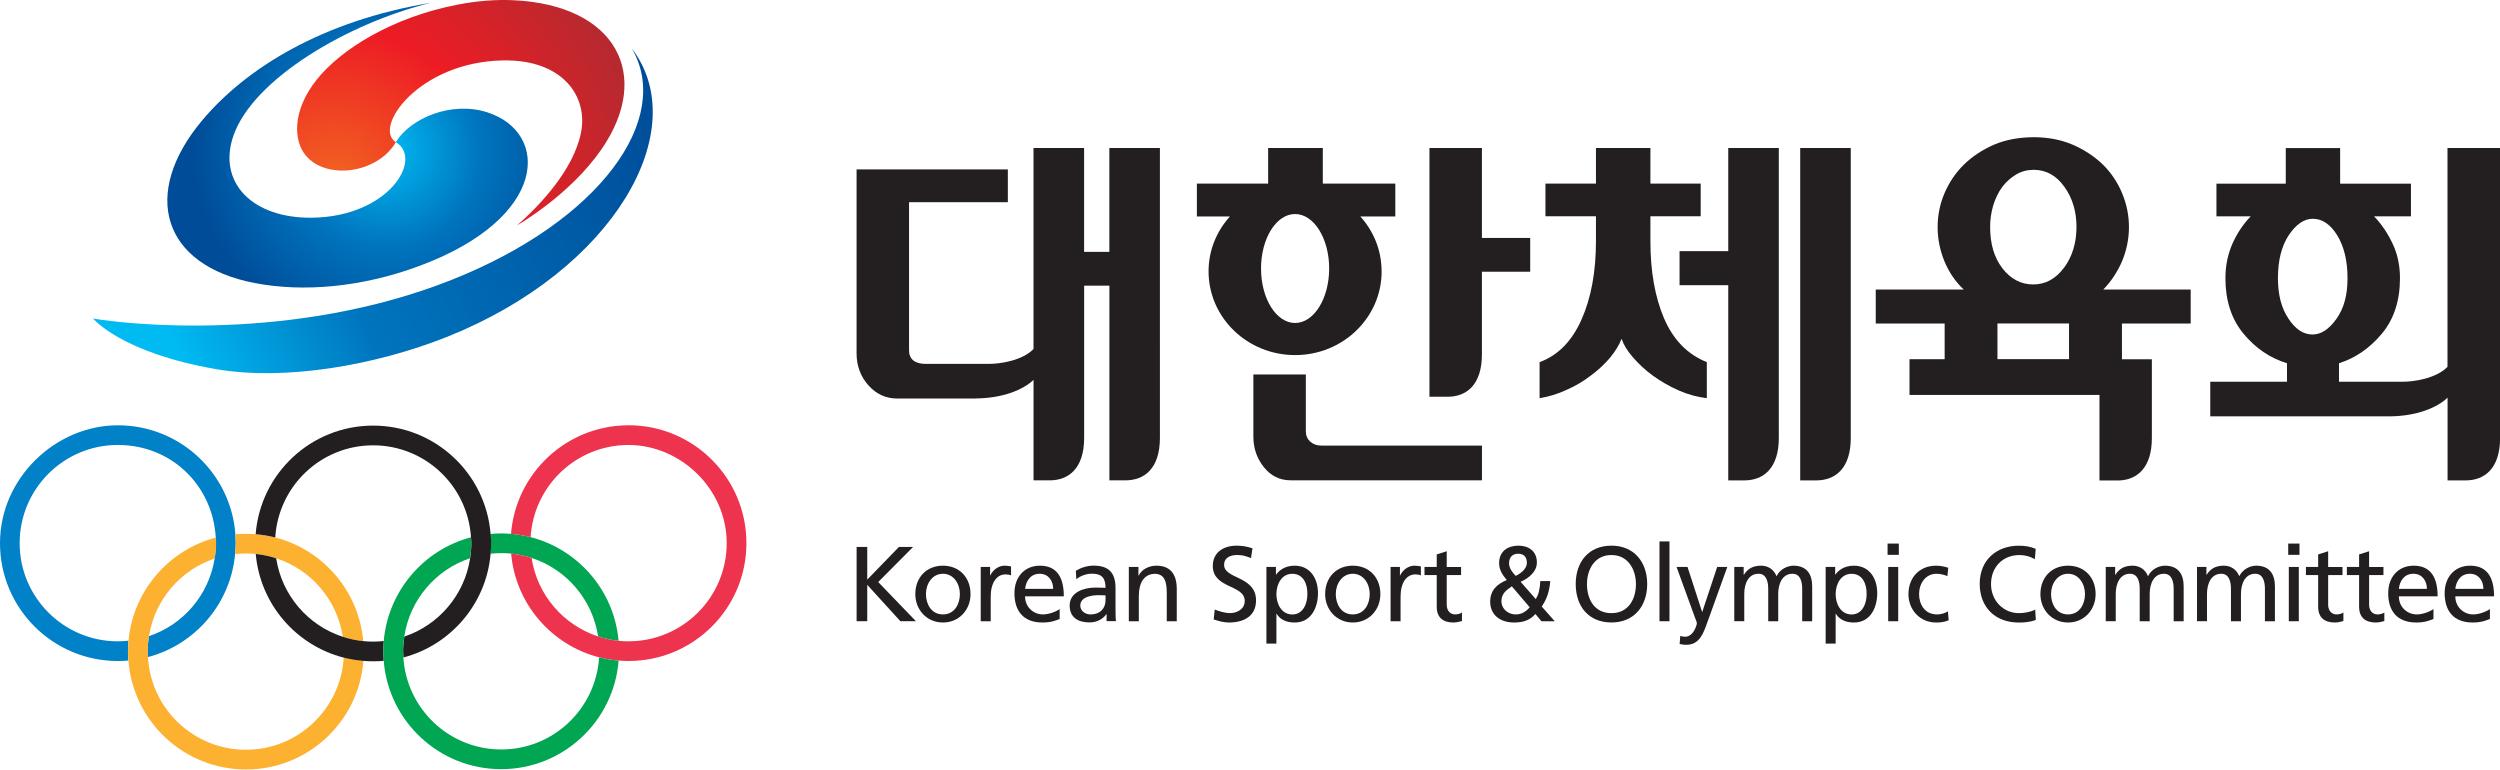 <?xml version="1.0" encoding="UTF-8"?>
<svg id="Layer_2" data-name="Layer 2" xmlns="http://www.w3.org/2000/svg" xmlns:xlink="http://www.w3.org/1999/xlink" viewBox="0 0 590.35 181.72">
  <defs>
    <style>
      .cls-1 {
        fill: #0081c8;
      }

      .cls-2 {
        fill: #231f20;
      }

      .cls-3 {
        fill: #fcb131;
      }

      .cls-4 {
        fill: url(#radial-gradient);
      }

      .cls-5 {
        fill: #00a651;
      }

      .cls-6 {
        fill: url(#radial-gradient-2);
      }

      .cls-7 {
        fill: #ee334e;
      }

      .cls-8 {
        fill: url(#linear-gradient);
      }
    </style>
    <linearGradient id="linear-gradient" x1="-205.77" y1="226.23" x2="-84.43" y2="150.09" gradientTransform="translate(256.43 -112.35) rotate(5.24) skewX(.04)" gradientUnits="userSpaceOnUse">
      <stop offset=".1" stop-color="#00bbf2"/>
      <stop offset=".4" stop-color="#0074be"/>
      <stop offset="1" stop-color="#004c98"/>
    </linearGradient>
    <radialGradient id="radial-gradient" cx="-46.04" cy="107.03" fx="-46.04" fy="107.03" r="80.43" gradientTransform="translate(127.64 -48.34) rotate(5.86) scale(.89 .9) skewX(1.32)" gradientUnits="userSpaceOnUse">
      <stop offset="0" stop-color="#f26522"/>
      <stop offset=".51" stop-color="#ed1c24"/>
      <stop offset="1" stop-color="#b8292f"/>
    </radialGradient>
    <radialGradient id="radial-gradient-2" cx="-33.67" cy="96.57" fx="-33.67" fy="96.57" r="51.3" gradientTransform="translate(127.64 -48.34) rotate(5.86) scale(.89 .9) skewX(1.32)" gradientUnits="userSpaceOnUse">
      <stop offset="0" stop-color="#00bbf2"/>
      <stop offset=".5" stop-color="#0074be"/>
      <stop offset="1" stop-color="#004c98"/>
    </radialGradient>
  </defs>
  <g id="Layer_1-2" data-name="Layer 1">
    <g>
      <g>
        <path class="cls-2" d="M309.39,104.3c-.69-.65-1.03-1.46-1.03-2.49v-13.39h-12.39v14.7c0,2.74.84,5.14,2.48,7.2,1.66,2.07,3.75,3.1,6.34,3.1h45.16v-8.2h-37.9c-1.11,0-1.98-.33-2.65-.94ZM326.25,64.08c0-4.98-1.89-9.5-5.03-12.97h8.27v-7.75h-17.12v-8.41h-12.91v8.41h-16.83v7.75h7.81c-3.14,3.47-5.05,7.99-5.05,12.97,0,10.93,9.16,19.77,20.44,19.77s20.43-8.84,20.43-19.77ZM297.78,63.4c0-7.1,3.6-12.86,8.04-12.86s8.05,5.76,8.05,12.86-3.6,12.87-8.05,12.87-8.04-5.76-8.04-12.87ZM349.94,56.19v-21.24h-12.39v58.74h4.27c4.5,0,8.12-2.82,8.12-10.02v-19.5h11.4v-7.99h-11.4Z"/>
        <path class="cls-2" d="M425.1,34.95v78.49h3.8c4.5,0,8.14-2.82,8.14-10.03V34.95h-11.95ZM408.11,59.31h-11.5v8.03h11.5v46.1h3.79c4.5,0,8.15-2.82,8.15-10.03V34.95h-11.94v24.37ZM392.94,75.16c-2.14-5.05-3.21-11.1-3.21-18.06v-6.03h11.87v-7.71h-11.87v-8.41h-12.86v8.41h-11.93v7.71h11.93v5.84c0,7.22-1.12,13.4-3.4,18.52-2.26,5.13-5.55,8.47-9.91,10.09v8.51c2.12-.35,4.28-.99,6.35-1.96,2.14-.93,4.07-2.08,5.76-3.4,1.78-1.31,3.29-2.73,4.57-4.25,1.23-1.53,2.13-2.99,2.69-4.42.45,1.39,1.33,2.85,2.66,4.36,1.35,1.56,2.91,3.04,4.78,4.39,1.84,1.32,3.86,2.49,6.07,3.46,2.2.97,4.39,1.55,6.61,1.81v-8.51c-4.6-1.83-7.95-5.31-10.11-10.36Z"/>
        <path class="cls-2" d="M517.31,76.39v-8.02h-20.64c1.88-1.93,3.36-4.19,4.45-6.72,1.06-2.58,1.61-5.23,1.61-8.04s-.55-5.41-1.61-7.98c-1.08-2.58-2.59-4.85-4.56-6.78-2.01-1.95-4.39-3.5-7.16-4.7-2.74-1.17-5.81-1.75-9.17-1.75s-6.65.6-9.41,1.78c-2.79,1.23-5.15,2.81-7.11,4.73-1.96,1.95-3.46,4.19-4.55,6.75-1.08,2.55-1.61,5.21-1.61,7.95s.53,5.42,1.56,7.97c1.05,2.57,2.56,4.86,4.6,6.79h-20.77v8.02h16.27v8.43h-8.3v8.43h44.86v20.2h4.75c4.22-.2,7.62-3.07,7.62-10v-18.62h-7.06v-8.43h16.24ZM488.58,84.81h-16.9v-8.43h16.9v8.43ZM487.4,63.21c-1.97,2.64-4.38,3.96-7.27,3.96s-5.35-1.3-7.29-3.82c-1.96-2.56-2.89-5.79-2.89-9.75,0-1.78.25-3.47.74-5.13.5-1.61,1.2-3.06,2.11-4.31.92-1.22,2.01-2.18,3.26-2.94,1.27-.75,2.65-1.12,4.18-1.12,2.93,0,5.35,1.35,7.24,4.01,1.91,2.66,2.86,5.81,2.86,9.49s-.97,6.98-2.93,9.61Z"/>
        <path class="cls-2" d="M577.95,34.95v51.67c-2.67,2.78-8.02,3.52-10.49,3.52h-15.13v-4.36c3.84-1.22,7.22-3.53,10.1-6.95,2.87-3.43,4.3-7.82,4.3-13.14,0-2.98-.57-5.7-1.74-8.15-1.17-2.47-2.61-4.63-4.39-6.46h8.72v-7.71h-16.72v-8.41h-12.84v8.41h-16.37v7.71h8.1c-1.78,1.82-3.21,3.99-4.32,6.46-1.08,2.45-1.66,5.17-1.66,8.15,0,5.32,1.44,9.71,4.3,13.14,2.84,3.42,6.24,5.73,10.24,6.95v4.36h-18.12v8.18h42.13c6.59,0,11.52-2.09,13.91-4.42v19.54h4.27c4.48,0,8.13-2.82,8.13-10.03V34.95h-12.4ZM546.08,78.99c-2.16,0-4.04-1.25-5.68-3.74-1.68-2.49-2.49-5.69-2.49-9.57,0-4.18.86-7.58,2.56-10.15,1.74-2.57,3.6-3.87,5.68-3.87,2.22,0,4.16,1.32,5.77,3.92,1.6,2.63,2.42,5.98,2.42,10.1s-.87,7.17-2.62,9.62c-1.74,2.45-3.62,3.69-5.64,3.69Z"/>
        <path class="cls-2" d="M261.96,34.95v24.52h-5.96v-24.52h-11.95v47.46c-2.65,2.78-8.02,3.52-10.48,3.52h-14.95c-1.27,0-2.26-.27-2.94-.81-.67-.54-1.02-1.34-1.02-2.38v-34.99h23.33v-7.75h-35.72v43.46c0,2.91.93,5.41,2.76,7.49,1.83,2.09,4.13,3.16,6.89,3.16h18.37v-.02c6.52-.02,11.4-2.09,13.77-4.39v23.73h3.81c4.49,0,8.14-2.82,8.14-10.03v-35.94h5.96v45.97h3.79c4.5,0,8.14-2.82,8.14-10.03V34.95h-11.93Z"/>
      </g>
      <g>
        <path class="cls-2" d="M202.28,129.15h2.51v7.72l7.49-7.72h3.34l-8.24,8.29,8.9,9.25h-3.67l-7.82-8.59v8.59h-2.51v-17.54Z"/>
        <path class="cls-2" d="M222.67,133.58c3.9,0,6.51,2.81,6.51,6.71,0,3.67-2.66,6.71-6.51,6.71s-6.53-3.04-6.53-6.71c0-3.9,2.61-6.71,6.53-6.71ZM222.67,145.09c2.76,0,4-2.51,4-4.8,0-2.44-1.48-4.8-4-4.8s-4.02,2.36-4.02,4.8c0,2.29,1.23,4.8,4.02,4.8Z"/>
        <path class="cls-2" d="M231.59,133.88h2.21v1.99h.05c.63-1.33,1.99-2.29,3.34-2.29.7,0,1.06.08,1.56.18v2.11c-.43-.18-.9-.23-1.31-.23-2.11,0-3.49,2.01-3.49,5.23v5.83h-2.36v-12.82Z"/>
        <path class="cls-2" d="M250.23,146.17c-.9.33-1.93.83-4.05.83-4.55,0-6.63-2.76-6.63-6.94,0-3.8,2.39-6.48,6.01-6.48,4.27,0,5.65,3.12,5.65,7.24h-9.15c0,2.54,1.99,4.27,4.22,4.27,1.56,0,3.37-.8,3.95-1.28v2.36ZM248.7,139.06c0-1.96-1.16-3.57-3.19-3.57-2.31,0-3.27,1.91-3.44,3.57h6.63Z"/>
        <path class="cls-2" d="M254.05,134.78c1.18-.7,2.59-1.21,4.22-1.21,3.67,0,5.15,1.81,5.15,5.3v5.3c0,1.46.05,2.14.1,2.51h-2.21v-1.66h-.05c-.55.78-1.81,1.96-3.97,1.96-2.76,0-4.7-1.21-4.7-4,0-3.22,3.52-4.22,5.96-4.22.93,0,1.58,0,2.51.05,0-2.21-.8-3.34-3.17-3.34-1.33,0-2.76.5-3.72,1.31l-.13-2.01ZM261.06,140.59c-.5,0-1.01-.05-1.51-.05-1.28,0-4.45.2-4.45,2.46,0,1.36,1.31,2.09,2.39,2.09,2.34,0,3.57-1.46,3.57-3.37v-1.13Z"/>
        <path class="cls-2" d="M266.54,133.88h2.29v2.04h.05c.7-1.46,2.41-2.34,4.2-2.34,3.32,0,4.8,2.06,4.8,5.5v7.62h-2.36v-6.63c0-2.99-.65-4.45-2.71-4.57-2.69,0-3.89,2.16-3.89,5.28v5.93h-2.36v-12.82Z"/>
        <path class="cls-2" d="M295.42,131.79c-1.28-.5-1.99-.73-3.29-.73-1.41,0-3.07.5-3.07,2.34,0,3.37,7.54,2.59,7.54,8.37,0,3.74-2.89,5.23-6.41,5.23-1.23,0-2.44-.35-3.59-.73l.25-2.34c.85.35,2.36.85,3.64.85,1.43,0,3.44-.8,3.44-2.87,0-3.92-7.54-2.84-7.54-8.29,0-3.12,2.46-4.77,5.63-4.77,1.16,0,2.54.2,3.74.63l-.35,2.31Z"/>
        <path class="cls-2" d="M299.04,133.88h2.26v1.81h.05c.63-.96,2.09-2.11,4.35-2.11,3.72,0,5.53,3.04,5.53,6.48s-1.63,6.94-5.5,6.94c-2.26,0-3.54-.88-4.27-2.06h-.05v7.04h-2.36v-18.09ZM305.2,135.49c-2.56,0-3.79,2.44-3.79,4.83,0,2.14,1.11,4.78,3.77,4.78s3.59-2.84,3.54-4.85c.05-2.31-.95-4.75-3.52-4.75Z"/>
        <path class="cls-2" d="M319.45,133.58c3.9,0,6.51,2.81,6.51,6.71,0,3.67-2.66,6.71-6.51,6.71s-6.53-3.04-6.53-6.71c0-3.9,2.61-6.71,6.53-6.71ZM319.45,145.09c2.76,0,4-2.51,4-4.8,0-2.44-1.48-4.8-4-4.8s-4.02,2.36-4.02,4.8c0,2.29,1.23,4.8,4.02,4.8Z"/>
        <path class="cls-2" d="M328.37,133.88h2.21v1.99h.05c.63-1.33,1.99-2.29,3.34-2.29.7,0,1.05.08,1.56.18v2.11c-.43-.18-.9-.23-1.31-.23-2.11,0-3.49,2.01-3.49,5.23v5.83h-2.36v-12.82Z"/>
        <path class="cls-2" d="M345.02,135.79h-3.39v7.01c0,1.48.9,2.29,1.99,2.29.73,0,1.26-.23,1.61-.45v2.01c-.53.15-1.26.35-2.01.35-2.44,0-3.95-1.16-3.95-3.72v-7.49h-2.89v-1.91h2.89v-2.96l2.36-.75v3.72h3.39v1.91Z"/>
        <path class="cls-2" d="M366.08,137.22c-.23,2.84-1,4.47-2.01,6.01l3.07,3.47h-3.14l-1.43-1.71c-1.26,1.43-2.79,2.01-5.03,2.01-3.47,0-5.65-1.96-5.65-4.9,0-2.66,1.56-4.17,3.92-5.13-.93-1.13-1.81-2.31-1.81-4,0-2.81,2.06-4.12,4.57-4.12,2.29,0,4.35,1.21,4.35,3.97,0,2.24-1.99,3.74-3.84,4.57l3.57,4.07c.68-1.08.96-2.24,1.08-4.25h2.36ZM357.99,145.09c1.63,0,2.69-1.06,3.24-1.68l-4.22-4.95c-1.33.91-2.46,1.73-2.46,3.47,0,1.94,1.63,3.17,3.44,3.17ZM357.91,135.99c1.06-.5,2.64-1.58,2.64-3.07,0-1.61-.88-2.16-2.09-2.16s-2.11.75-2.11,2.26c0,1.18.8,2.14,1.56,2.96Z"/>
        <path class="cls-2" d="M380.53,128.85c5.33,0,8.44,3.87,8.44,9.07s-3.09,9.07-8.44,9.07-8.44-3.75-8.44-9.07,3.12-9.07,8.44-9.07ZM380.53,144.79c4.05,0,5.78-3.37,5.78-6.86s-1.91-6.89-5.78-6.86c-3.87-.03-5.78,3.29-5.78,6.86s1.73,6.86,5.78,6.86Z"/>
        <path class="cls-2" d="M391.87,127.85h2.36v18.85h-2.36v-18.85Z"/>
        <path class="cls-2" d="M396.78,150.16c.3.1.7.2,1.11.2,2.11,0,2.81-2.92,2.81-3.17,0-.28-.3-.93-.45-1.36l-4.35-11.96h2.59l3.44,10.61h.05l3.52-10.61h2.39l-4.72,13.09c-.88,2.46-1.81,5.3-4.93,5.3-.75,0-1.18-.1-1.61-.18l.15-1.94Z"/>
        <path class="cls-2" d="M409.54,133.88h2.21v1.86h.05c.91-1.48,2.19-2.16,4.07-2.16,1.48,0,2.97.75,3.64,2.49.88-1.83,2.81-2.49,3.97-2.49,3.27,0,4.45,2.11,4.45,4.9v8.22h-2.36v-7.64c0-1.58-.38-3.57-2.29-3.57-2.41,0-3.37,2.36-3.37,4.75v6.46h-2.36v-7.64c0-1.58-.38-3.57-2.29-3.57-2.41,0-3.37,2.36-3.37,4.75v6.46h-2.36v-12.82Z"/>
        <path class="cls-2" d="M431.1,133.88h2.26v1.81h.05c.63-.96,2.09-2.11,4.35-2.11,3.72,0,5.53,3.04,5.53,6.48s-1.63,6.94-5.5,6.94c-2.26,0-3.54-.88-4.27-2.06h-.05v7.04h-2.36v-18.09ZM437.26,135.49c-2.56,0-3.79,2.44-3.79,4.83,0,2.14,1.11,4.78,3.77,4.78s3.59-2.84,3.54-4.85c.05-2.31-.95-4.75-3.52-4.75Z"/>
        <path class="cls-2" d="M448.39,131.02h-2.66v-2.66h2.66v2.66ZM445.88,133.88h2.36v12.82h-2.36v-12.82Z"/>
        <path class="cls-2" d="M459.85,136.04c-.91-.38-1.81-.55-2.56-.55-2.64,0-4.12,2.36-4.12,4.8,0,2.29,1.23,4.8,4.27,4.8.8,0,1.81-.25,2.54-.73l.18,2.11c-.98.45-2.11.53-2.97.53-3.87,0-6.53-3.04-6.53-6.71,0-3.9,2.61-6.71,6.53-6.71.96,0,2.19.23,2.87.5l-.2,1.96Z"/>
        <path class="cls-2" d="M480.52,132.05c-1.11-.65-2.34-.98-3.62-.98-4.05,0-6.74,2.92-6.74,6.86s2.96,6.86,6.61,6.86c1.26,0,2.94-.33,3.82-.85l.15,2.44c-1.33.55-2.97.63-4,.63-5.55,0-9.25-3.57-9.25-9.15s3.92-9,9.27-9c1.36,0,2.69.2,3.95.75l-.2,2.44Z"/>
        <path class="cls-2" d="M488.35,133.58c3.9,0,6.51,2.81,6.51,6.71,0,3.67-2.66,6.71-6.51,6.71s-6.53-3.04-6.53-6.71c0-3.9,2.61-6.71,6.53-6.71ZM488.35,145.09c2.76,0,4-2.51,4-4.8,0-2.44-1.48-4.8-4-4.8s-4.02,2.36-4.02,4.8c0,2.29,1.23,4.8,4.02,4.8Z"/>
        <path class="cls-2" d="M497.26,133.88h2.21v1.86h.05c.91-1.48,2.19-2.16,4.07-2.16,1.48,0,2.97.75,3.64,2.49.88-1.83,2.81-2.49,3.97-2.49,3.27,0,4.45,2.11,4.45,4.9v8.22h-2.36v-7.64c0-1.58-.38-3.57-2.29-3.57-2.41,0-3.37,2.36-3.37,4.75v6.46h-2.36v-7.64c0-1.58-.38-3.57-2.29-3.57-2.41,0-3.37,2.36-3.37,4.75v6.46h-2.36v-12.82Z"/>
        <path class="cls-2" d="M518.81,133.88h2.21v1.86h.05c.91-1.48,2.19-2.16,4.07-2.16,1.48,0,2.97.75,3.64,2.49.88-1.83,2.81-2.49,3.97-2.49,3.27,0,4.45,2.11,4.45,4.9v8.22h-2.36v-7.64c0-1.58-.38-3.57-2.29-3.57-2.41,0-3.37,2.36-3.37,4.75v6.46h-2.36v-7.64c0-1.58-.38-3.57-2.29-3.57-2.41,0-3.37,2.36-3.37,4.75v6.46h-2.36v-12.82Z"/>
        <path class="cls-2" d="M543,131.02h-2.66v-2.66h2.66v2.66ZM540.48,133.88h2.36v12.82h-2.36v-12.82Z"/>
        <path class="cls-2" d="M553.16,135.79h-3.39v7.01c0,1.48.9,2.29,1.99,2.29.73,0,1.26-.23,1.61-.45v2.01c-.53.15-1.26.35-2.01.35-2.44,0-3.95-1.16-3.95-3.72v-7.49h-2.89v-1.91h2.89v-2.96l2.36-.75v3.72h3.39v1.91Z"/>
        <path class="cls-2" d="M562.83,135.79h-3.39v7.01c0,1.48.9,2.29,1.99,2.29.73,0,1.26-.23,1.61-.45v2.01c-.53.15-1.26.35-2.01.35-2.44,0-3.95-1.16-3.95-3.72v-7.49h-2.89v-1.91h2.89v-2.96l2.36-.75v3.72h3.39v1.91Z"/>
        <path class="cls-2" d="M574.63,146.17c-.91.33-1.94.83-4.05.83-4.55,0-6.63-2.76-6.63-6.94,0-3.8,2.39-6.48,6.01-6.48,4.27,0,5.66,3.12,5.66,7.24h-9.15c0,2.54,1.99,4.27,4.22,4.27,1.56,0,3.37-.8,3.95-1.28v2.36ZM573.09,139.06c0-1.96-1.16-3.57-3.19-3.57-2.31,0-3.27,1.91-3.44,3.57h6.63Z"/>
        <path class="cls-2" d="M587.96,146.17c-.91.33-1.94.83-4.05.83-4.55,0-6.63-2.76-6.63-6.94,0-3.8,2.39-6.48,6.01-6.48,4.27,0,5.66,3.12,5.66,7.24h-9.15c0,2.54,1.99,4.27,4.22,4.27,1.56,0,3.37-.8,3.95-1.28v2.36ZM586.43,139.06c0-1.96-1.16-3.57-3.19-3.57-2.31,0-3.27,1.91-3.44,3.57h6.63Z"/>
      </g>
      <g>
        <path class="cls-8" d="M149.16,11.38c9.77,16.53-7.33,40.78-42.6,54.74-37.51,14.85-76.93,10.45-84.59,9.09,0,0,6.64,8.12,29.19,11.98,16.29,2.79,37.57-.95,54.35-7.62,39.66-15.81,58.32-49.06,43.64-68.19Z"/>
        <g>
          <path class="cls-4" d="M142.06,35.22C154.17,17.63,145.39,1.13,121.17.05c-4.13-.19-8.51.16-12.98,1.02-15.68,3-27.76,10.67-33.39,17.72-5.84,7.32-5.5,14.38-2.66,17.85,4.93,6.03,17.06,4.28,21.34-3.07-5.48-3.36,5.31-18.89,25.18-19.3,14.33-.3,20.23,8.61,18.54,17.04-1.78,8.89-9.82,17.25-15.07,21.89,0,0,12.42-7.08,19.93-17.98Z"/>
          <path class="cls-6" d="M115.16,26.55c-8.64-2.8-18.3,1.43-21.69,7.02,6.54,3.9-1.54,17.61-19.79,17.84-14.12.18-22.41-8.37-18.54-19.42,4.69-13.38,27.08-26.54,46.57-31.32h0c-25.41,4.21-43.52,15.3-53.98,27.77-14.49,17.28-9.5,34.21,12.47,38.41,11.42,2.18,25.13,1.01,38.7-4,30.82-11.4,30.89-31.54,16.26-36.29Z"/>
        </g>
      </g>
      <g>
        <path class="cls-5" d="M118.37,130.61c.78,0,1.57.04,2.33.12,1.67.16,3.29.52,4.83,1.02,8.21,2.67,14.39,9.81,15.71,18.55,1.55.5,3.16.86,4.83,1.02-1.04-11.87-9.54-21.59-20.77-24.48-1.5-.39-3.04-.64-4.63-.78-.76-.06-1.54-.1-2.31-.1-.85,0-1.69.05-2.52.13.07.74.1,1.48.1,2.25,0,.81-.04,1.62-.12,2.42.84-.09,1.67-.14,2.54-.14"/>
        <path class="cls-7" d="M148.42,100.43c-14.62,0-26.62,11.29-27.75,25.64,1.6.13,3.13.38,4.63.77.74-12.14,10.79-21.76,23.11-21.76s23.19,10.37,23.19,23.18-10.38,23.18-23.19,23.18c-.79,0-1.57-.04-2.34-.12-1.67-.16-3.28-.52-4.83-1.03-8.21-2.68-14.39-9.81-15.71-18.54-1.55-.5-3.16-.86-4.83-1.02,1.04,11.87,9.53,21.6,20.77,24.49,1.5.37,3.04.64,4.63.77.77.06,1.54.1,2.32.1,15.38,0,27.84-12.46,27.84-27.83s-12.46-27.84-27.84-27.84"/>
        <path class="cls-1" d="M55.59,126.16c-1.08-14.4-13.08-25.73-27.76-25.73S0,112.88,0,128.26s12.47,27.83,27.83,27.83c.84,0,1.66-.04,2.46-.11-.04-.7-.08-1.4-.08-2.11,0-.87.04-1.72.11-2.58-.81.1-1.65.15-2.5.15-12.79,0-23.18-10.38-23.18-23.18s10.39-23.19,23.18-23.19,22.44,9.68,23.13,21.88c.02.43.06.86.06,1.31,0,1.24-.13,2.45-.32,3.63-1.36,8.61-7.45,15.64-15.53,18.34-.19,1.19-.32,2.4-.32,3.64,0,.45.04.88.07,1.3,11.12-2.92,19.54-12.57,20.61-24.35.08-.84.13-1.7.13-2.56,0-.72-.03-1.41-.09-2.11"/>
        <path class="cls-3" d="M58.05,130.69c.79,0,1.57.04,2.35.12,1.66.17,3.28.53,4.83,1.03,8.22,2.67,14.39,9.8,15.72,18.53,1.55.5,3.16.86,4.83,1.02-1.06-11.86-9.53-21.58-20.78-24.47-1.5-.39-3.05-.64-4.63-.77-.76-.06-1.54-.1-2.32-.1-.83,0-1.64.04-2.46.11.06.7.09,1.39.09,2.11,0,.86-.05,1.72-.13,2.56.83-.08,1.66-.13,2.5-.13"/>
        <path class="cls-3" d="M81.16,155.29c-.73,12.14-10.78,21.76-23.11,21.76s-22.44-9.69-23.11-21.89c-.03-.43-.07-.86-.07-1.3,0-1.23.13-2.45.32-3.64,1.36-8.62,7.44-15.64,15.53-18.34.19-1.19.32-2.39.32-3.63,0-.45-.04-.88-.06-1.31-11.13,2.93-19.54,12.57-20.63,24.33-.07.86-.11,1.72-.11,2.58,0,.72.04,1.41.08,2.11,1.08,14.38,13.09,25.74,27.76,25.74s26.63-11.31,27.74-25.66c-1.58-.13-3.13-.39-4.63-.77"/>
        <path class="cls-2" d="M88.11,151.51c-.79,0-1.57-.04-2.34-.12-1.67-.17-3.28-.52-4.83-1.02-8.21-2.67-14.39-9.8-15.72-18.53-1.54-.5-3.16-.86-4.83-1.03,1.04,11.86,9.53,21.6,20.77,24.48,1.5.38,3.05.64,4.63.77.77.07,1.54.1,2.32.1.85,0,1.69-.04,2.51-.11-.06-.74-.1-1.49-.1-2.25,0-.83.04-1.63.11-2.43-.83.09-1.67.14-2.52.14"/>
        <path class="cls-2" d="M115.85,126.08c-1.15-14.32-13.12-25.58-27.74-25.58s-26.62,11.29-27.74,25.65c1.58.13,3.13.38,4.63.77.74-12.15,10.78-21.76,23.11-21.76s22.36,9.61,23.11,21.74c.04.47.08.95.08,1.45,0,1.19-.12,2.35-.29,3.49-1.31,8.67-7.42,15.76-15.53,18.48-.18,1.14-.29,2.29-.29,3.5,0,.48.04.96.07,1.44,11.17-2.95,19.58-12.66,20.59-24.49.08-.8.12-1.61.12-2.42,0-.76-.03-1.51-.1-2.25"/>
        <path class="cls-5" d="M141.47,155.22c-.74,12.13-10.78,21.76-23.1,21.76s-22.37-9.62-23.12-21.74c-.03-.48-.07-.96-.07-1.44,0-1.2.11-2.35.29-3.5,1.31-8.68,7.41-15.77,15.53-18.48.17-1.14.29-2.3.29-3.49,0-.49-.04-.97-.08-1.45-11.16,2.95-19.56,12.66-20.59,24.48-.07.8-.11,1.61-.11,2.44,0,.75.04,1.51.1,2.25,1.14,14.31,13.12,25.58,27.74,25.58s26.61-11.3,27.73-25.64c-1.59-.13-3.13-.4-4.63-.77"/>
      </g>
    </g>
  </g>
</svg>